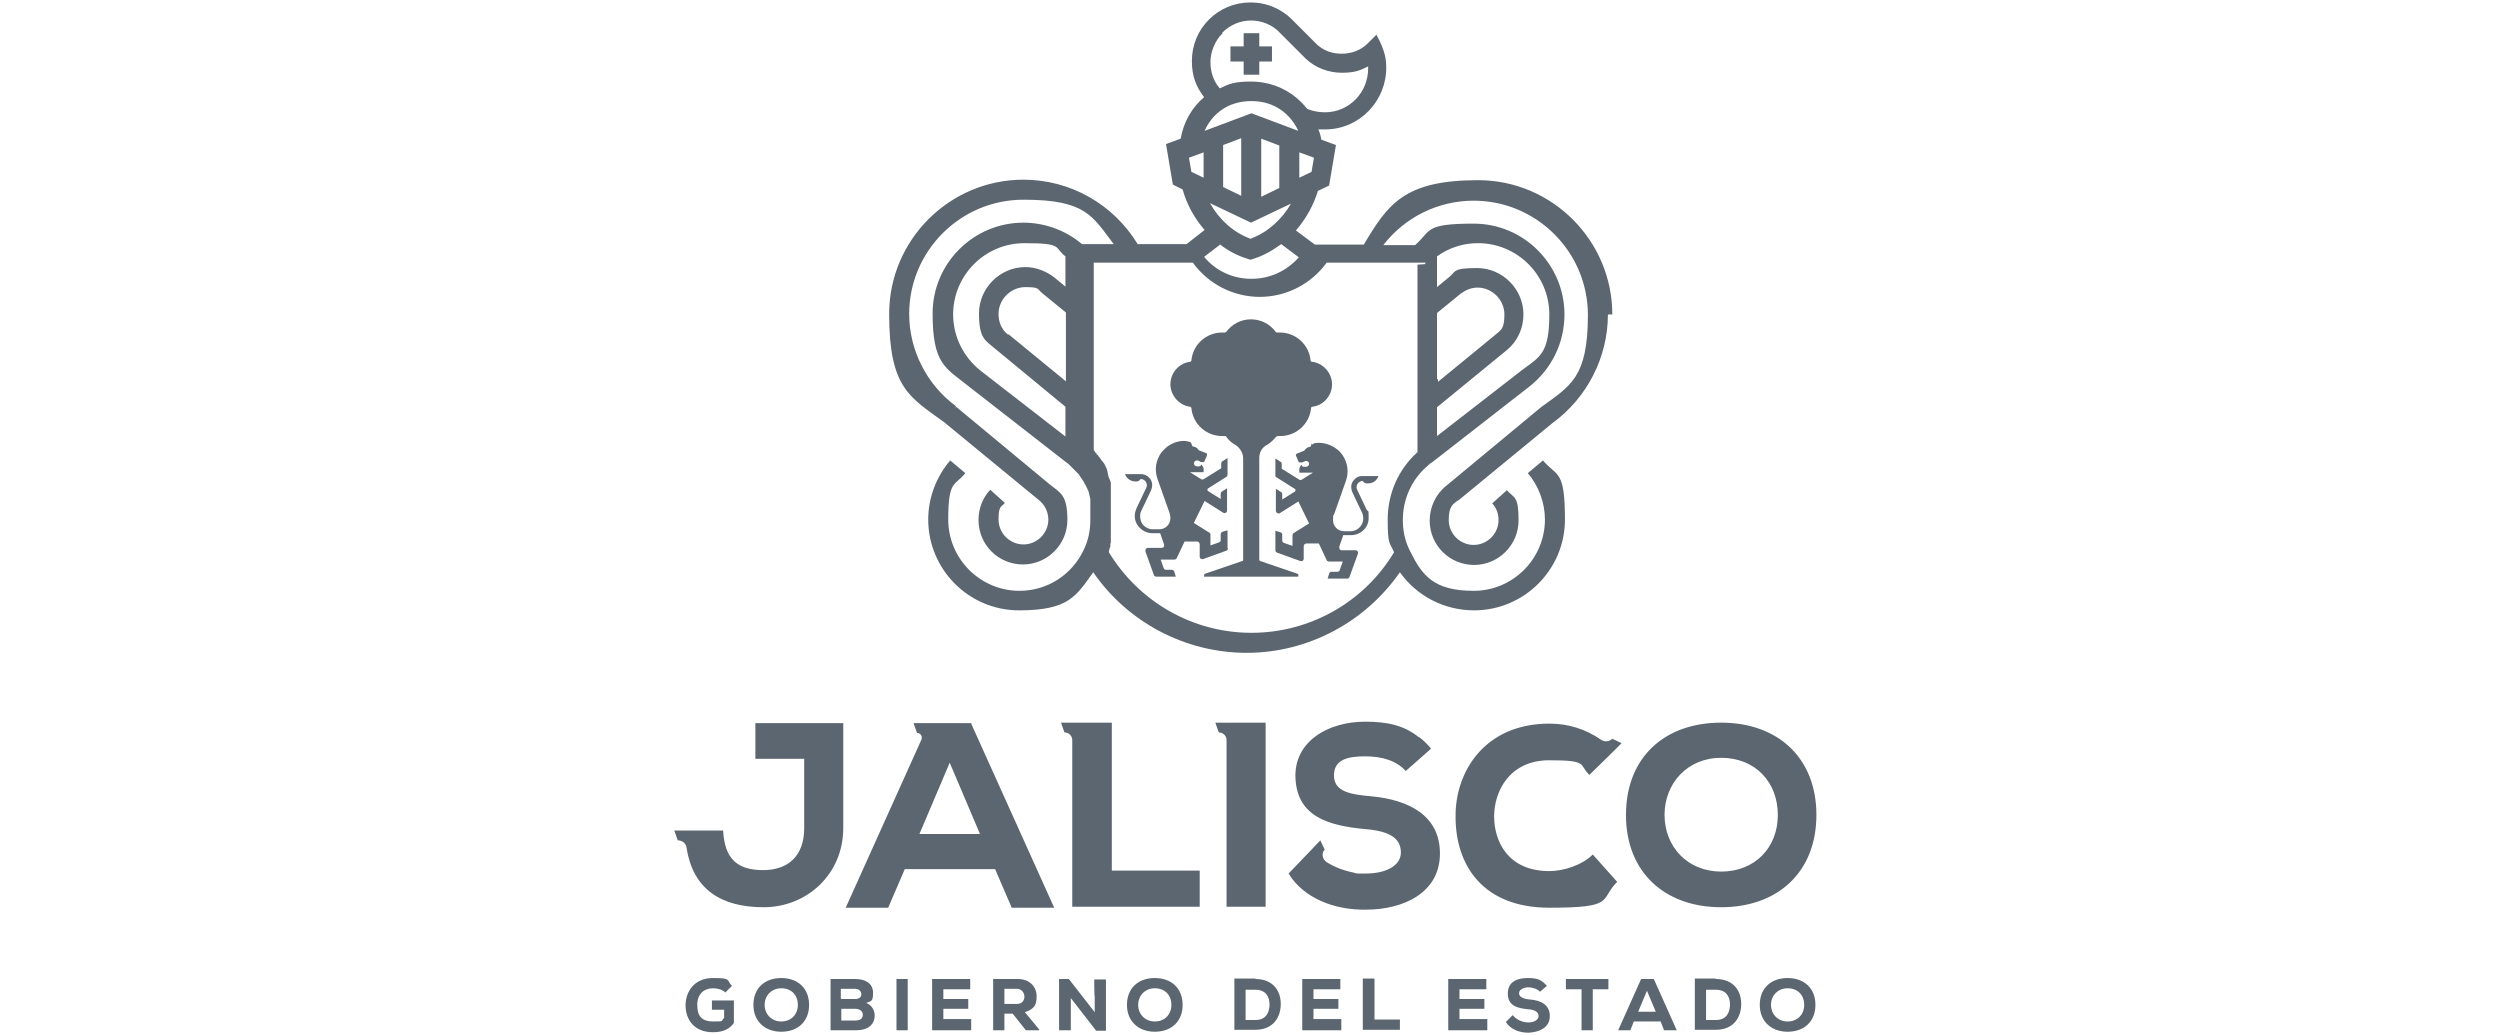 <?xml version="1.0" encoding="UTF-8"?>
<svg id="Capa_1" xmlns="http://www.w3.org/2000/svg" version="1.1" viewBox="0 0 512 211.9">
  <!-- Generator: Adobe Illustrator 29.3.1, SVG Export Plug-In . SVG Version: 2.1.0 Build 151)  -->
  <defs>
    <style>
      .st0 {
        fill: #5b6670;
      }
    </style>
  </defs>
  <g>
    <path class="st0" d="M330.2,64.4c0-15.1-12.3-27.5-27.5-27.5s-18.5,5-23.4,13.2h-10l-3.9-2.9c2-2.3,3.6-5.1,4.5-8.1l2.3-1.1,1.4-8.3-3-1.1c-.1-.7-.3-1.4-.6-2.1.4,0,.8,0,1.3,0s.2,0,.3,0c6.9-.1,12.4-5.9,12.3-12.8,0-1.2-.2-2.4-.6-3.5-.5-1.5-1.2-2.6-1.4-3.1l-1.8,1.8c-1.4,1.4-3.3,2.1-5.3,2.1s-3.6-.6-5-1.8l-3.3-3.3c-.4-.4-.8-.8-1.2-1.2l-.5-.5c-2.3-2.4-5.4-3.7-8.7-3.7s-6.3,1.3-8.5,3.5c-2.3,2.3-3.5,5.3-3.5,8.5s.9,5.3,2.5,7.4c-2.5,2.1-4.2,5.1-4.8,8.5l-3,1.1,1.4,8.3,2,1c.9,3.2,2.5,6,4.5,8.3l-3.7,2.9h-10c-5-8.2-13.8-13.2-23.4-13.2-15.1,0-27.5,12.3-27.5,27.5s4.2,17,11.3,22.2l19.1,15.7h0c1.4,1,2.2,2.6,2.2,4.2,0,2.8-2.3,5.1-5.1,5.1s-5.1-2.3-5.1-5.1.5-2.5,1.3-3.4l-3-2.7c-1.6,1.7-2.4,3.9-2.4,6.2,0,5.1,4.1,9.1,9.1,9.1s9.1-4.1,9.1-9.1-1.3-5.5-3.5-7.2h0l-19.3-16-.3.3.3-.4c-6-4.4-9.6-11.5-9.6-18.9,0-12.9,10.5-23.4,23.4-23.4s14.1,3.4,18.5,9.1h-6.5c-3.3-2.8-7.6-4.4-12-4.4-10.2,0-18.6,8.3-18.6,18.6s2.6,11.1,7.1,14.7l19.9,15.5.8.6c0,0,.2.2.3.3l.3.3.3.3.3.3c0,0,.2.2.3.3l.3.3c0,0,.2.2.3.3,0,0,.2.2.2.3,0,0,.1.2.2.3s.1.2.2.3.1.2.2.3.1.2.2.3.1.2.2.4c0,0,.1.2.2.3,0,.1.1.2.2.4,0,.1.1.2.2.4,0,.1,0,.2.2.4,0,.1,0,.2.1.4s0,.3.1.4c0,.1,0,.2.1.4,0,.1,0,.3.1.4,0,.1,0,.2,0,.4s0,.3,0,.4c0,.1,0,.2,0,.4,0,.1,0,.3,0,.5,0,0,0,.2,0,.3,0,.1,0,.3,0,.5v1.9h0c0,2.1-.4,4.1-1.3,6h0c-2.4,5.2-7.5,8.5-13.2,8.5-8,0-14.6-6.5-14.6-14.6s1.3-6.8,3.5-9.5l-3.1-2.6c-2.9,3.4-4.5,7.7-4.5,12.1,0,10.2,8.3,18.6,18.6,18.6s11.7-3,15.2-7.8c7,10.2,18.8,16.5,31.4,16.5s24.3-6.3,31.4-16.5c3.4,4.8,9,7.8,15.2,7.8,10.2,0,18.6-8.3,18.6-18.6s-1.6-8.7-4.5-12.1l-3.1,2.6c2.2,2.6,3.5,6,3.5,9.5,0,8-6.5,14.6-14.6,14.6s-10.5-3.1-12.9-7.9l-.3-.6c-.9-1.9-1.3-3.9-1.3-6,0-4.4,1.9-8.5,5.3-11.3l.2-.2.6-.4,19.9-15.5c4.5-3.6,7.1-8.9,7.1-14.7,0-10.2-8.3-18.6-18.6-18.6s-8.6,1.5-12,4.4h-6.5c4.4-5.7,11.2-9.1,18.5-9.1,12.9,0,23.4,10.5,23.4,23.4s-3.6,14.5-9.6,18.9h0l-19.3,16h0c-2.2,1.7-3.5,4.4-3.5,7.2,0,5.1,4.1,9.1,9.1,9.1s9.1-4.1,9.1-9.1-.8-4.5-2.4-6.2l-3,2.7c.9.9,1.3,2.2,1.3,3.4,0,2.8-2.3,5.1-5.1,5.1s-5.1-2.3-5.1-5.1.8-3.3,2.2-4.2h0l19.1-15.7c7-5.1,11.3-13.4,11.3-22.2h.3ZM206.4,68.5c-1.3-1-1.9-2.6-1.9-4.2,0-3,2.5-5.5,5.5-5.5s2.4.4,3.4,1.2l4.9,4h0v14.1l-11.7-9.6h0ZM218.2,89.4l-17.4-13.5c-3.5-2.8-5.6-7-5.6-11.5,0-8,6.5-14.6,14.6-14.6s6,.9,8.4,2.7v6.2l-2.3-1.9h0c-1.7-1.3-3.8-2.1-5.9-2.1-5.2,0-9.5,4.3-9.5,9.5s1.3,5.5,3.4,7.3h0l14.3,11.8v6h0ZM247.8,41.6l8.4,4,8.2-3.9c-1.9,3.3-4.8,5.9-8.3,7.2-3.5-1.3-6.4-3.9-8.3-7.3h0ZM250.5,38.4v-8.7l3.7-1.4v11.8l-3.7-1.8ZM258.3,40.2v-11.8l3.7,1.4v8.7l-3.7,1.8ZM268.6,35.2l-2.5,1.2v-5.2l3,1.1-.5,2.9h0ZM250.3,6.7c1.6-1.6,3.7-2.5,5.9-2.5s4.5.9,6,2.6l.5.5c.4.4.8.8,1.3,1.3l3.4,3.4h0c2,1.9,4.7,2.9,7.4,2.9s3.8-.5,5.4-1.3v.4c0,4.9-3.8,8.9-8.7,9-1.3,0-2.6-.2-3.8-.7-.6-.8-1.3-1.5-2.1-2.2-2.6-2.2-5.9-3.4-9.4-3.4s-4.5.5-6.4,1.4c-1.3-1.5-1.9-3.4-1.9-5.4s.9-4.4,2.5-5.9h0ZM246.5,36.4l-2.5-1.2-.5-2.9,3-1.1v5.2ZM256.3,20.7c4.8,0,8,2.7,9.6,6.1l-9.6-3.6-9.6,3.6c1.5-3.4,4.7-6.1,9.6-6.1ZM249.9,50.1c1.7,1.3,3.6,2.3,5.6,2.9l.6.2.6-.2c2-.6,3.9-1.7,5.7-3l3.6,2.7c-2.5,2.8-5.9,4.4-9.7,4.4s-7.3-1.6-9.7-4.5l3.4-2.6h0ZM294.3,77.6v-13.5h0l4.9-4c1-.7,2.1-1.2,3.4-1.2,3,0,5.5,2.5,5.5,5.5s-.7,3.2-1.9,4.2l-11.7,9.6v-.5h0ZM294.3,52.5c2.5-1.8,5.4-2.7,8.4-2.7,8,0,14.6,6.5,14.6,14.6s-2,8.7-5.6,11.4l-17.4,13.5v-5.9l14.3-11.7h0c2.2-1.8,3.4-4.5,3.4-7.3,0-5.2-4.3-9.5-9.5-9.5s-4.2.7-5.9,2h0l-2.3,1.9v-6.3h0ZM290.3,54.2v38.4c-3.9,3.5-6.1,8.5-6.1,13.8s.4,4.6,1.3,6.7c-6.1,10.2-17.2,16.5-29.2,16.5s-23-6.3-29.2-16.5c0,0,0-.1,0-.2,0-.1,0-.2.1-.4s0-.3.2-.5c0-.1,0-.2,0-.4,0-.2,0-.3.1-.5,0-.1,0-.2,0-.4,0-.2,0-.3,0-.5s0-.2,0-.4c0-.2,0-.3,0-.5,0-.1,0-.2,0-.4,0-.2,0-.4,0-.6v-2.1h0v-3.3c0,0,0-.2,0-.3v-.2c0,0,0-.2,0-.3,0,0,0-.1,0-.2,0,0,0-.2,0-.3,0,0,0-.1,0-.2,0,0,0-.2,0-.3,0,0,0-.1,0-.2,0,0,0-.2,0-.3,0,0,0-.1,0-.2,0,0,0-.2,0-.3,0,0,0-.1,0-.2,0,0,0-.2,0-.3,0,0,0-.1,0-.2,0,0,0-.2,0-.3s0-.1,0-.2c0,0,0-.2-.1-.3,0,0,0,0,0-.1-.1-.3-.3-.6-.4-.9,0,0,0,0,0-.1,0,0,0-.2-.1-.3,0,0,0,0,0-.2,0,0,0-.2-.1-.3,0,0,0-.1,0-.2,0,0,0-.2-.1-.2,0,0,0-.1,0-.2,0,0,0-.1-.1-.2,0,0,0-.1-.1-.2,0,0,0-.1-.1-.2,0,0,0-.1-.1-.2,0,0,0-.1-.1-.2,0,0,0-.1-.1-.2,0,0,0-.1-.2-.2,0,0,0-.1-.1-.2,0,0,0-.1-.2-.2s0,0-.1-.2-.1-.1-.2-.2c0,0,0,0-.1-.2s-.1-.1-.2-.2c0,0,0,0-.1-.2s-.1-.1-.2-.2h-.1c0-.2-.1-.3-.2-.4h-.1c0-.2-.1-.3-.2-.4,0,0,0,0-.1-.1h0v-38.4h20.3c3.2,4.4,8.3,7,13.7,7s10.5-2.6,13.7-7h20.3l-.2.3Z"/>
    <polygon class="st0" points="254.7 15.3 257.9 15.3 257.9 12.6 260.5 12.6 260.5 9.5 257.9 9.5 257.9 6.8 254.7 6.8 254.7 9.5 252 9.5 252 12.6 254.7 12.6 254.7 15.3"/>
    <path class="st0" d="M268.7,90.7l-.3.8c-.6,0-1,.4-1.3.8l-1.5.6c0,0-.2.1-.2.3s0,.2.1.3h0c0,0,.5,1.2.5,1.2.2,0,.5,0,.7,0,.5-.2.6-.3.8-.3.4,0,.6.3.6.6s-.3.6-.6.6h-.2c-.1,0-.3,0-.4,0-.1,0-.3-.2-.3-.4-.4.3-.5.6-.5,1v.6h2.8l-2.4,1.5c0,0-.2,0-.3,0l-3.7-2.3v-.9c0-.2,0-.4-.2-.5l-1.1-.7v3.4c0,.2,0,.4.3.5l3.8,2.4v.4l-2.7,1.7v-1c0-.2,0-.4-.2-.5l-1.1-.7v4.5c0,.4.5.7.8.5l3.8-2.4,2.2,4.5-3.2,2c-.1,0-.2.3-.2.5v2.1l-1.7-.6c-.2,0-.4-.3-.4-.5v-1.2c0-.2-.1-.4-.4-.5l-1-.3v4c0,.2.1.4.4.5l4.7,1.7c.4.1.7-.1.7-.5v-2.5c0-.3.2-.6.6-.6h2.5l1.6,3.4c0,.2.3.3.5.3h2.8l-.6,1.7c0,.2-.3.4-.5.4h-1.2c-.2,0-.4.1-.5.4l-.3,1h4c.2,0,.4-.1.5-.4l1.7-4.7c.1-.4-.1-.7-.5-.7h-2.8c-.4,0-.6-.4-.5-.8l.8-2.3h1.6c1.9,0,3.6-1.5,3.6-3.5s-.1-1.2-.4-1.7l-2-4.2c-.3-.8.3-1.7,1.2-1.7h0c.1.3.5.5.8.5h.3c1,0,1.8-.6,2.1-1.5h-3.3c-.5,0-1,.1-1.4.5-.9.7-1.1,1.8-.6,2.9l2,4.2c.1.3.2.7.2,1.1,0,1.4-1.2,2.6-2.6,2.6h-1.3c-1.3,0-2.3-1-2.3-2.3s.2-1.1.2-1.1l2.4-6.8c.6-1.6.5-3.3-.3-4.8-.3-.6-.8-1.3-1.5-1.8-1.1-.9-2.6-1.3-3.5-1.3s-1.1,0-1.5.3h-.3Z"/>
    <path class="st0" d="M268.7,74.1c-.1,0-.3-.1-.3-.3-.3-3.2-3-5.7-6.3-5.7s-.3,0-.5,0-.2,0-.3-.1c-1.2-1.6-3-2.6-5.1-2.6s-3.9,1-5.1,2.6c0,0-.2.1-.3.1h-.5c-3.3,0-6,2.5-6.3,5.7,0,.1-.1.3-.3.3-2.3.3-4,2.3-4,4.6s1.8,4.3,4,4.6c.1,0,.3.1.3.3.3,3.2,3,5.7,6.3,5.7s.3,0,.5,0,.2,0,.3.1c.5.7,1.1,1.3,1.9,1.7h0c.9.6,1.6,1.6,1.6,2.8v20.7c0,.1,0,.3-.2.3l-7.6,2.6c-.1,0-.2.2-.2.3v.3h19.3v-.3c0-.1,0-.3-.2-.3l-7.6-2.6c-.1,0-.2-.2-.2-.3v-20.8c0-1.2.6-2.2,1.6-2.7.7-.4,1.3-1,1.9-1.7,0,0,.2-.1.3-.1h.5c3.3,0,6-2.5,6.3-5.7,0-.1.1-.3.3-.3,2.3-.3,4-2.3,4-4.6s-1.8-4.3-4-4.6h.1Z"/>
    <path class="st0" d="M251.4,112.6v-4l-1,.3c-.2,0-.4.3-.4.5v1.2c0,.2-.1.4-.4.5l-1.7.6v-2.1c0-.2,0-.4-.2-.5l-3.2-2,2.2-4.5,3.8,2.4c.4.2.8,0,.8-.5v-4.5l-1.1.7c-.1,0-.2.3-.2.5v1l-2.7-1.7v-.4l3.8-2.4c.1,0,.3-.3.3-.5v-3.4l-1.1.7c-.1,0-.2.3-.2.5v.9l-3.7,2.3c0,0-.2,0-.3,0l-2.4-1.5h2.8v-.6c0-.3-.1-.6-.5-1,0,.2-.1.3-.3.4,0,0-.3,0-.4,0h-.2c-.3,0-.6-.3-.6-.6s.3-.6.6-.6.3,0,.8.3c.2,0,.5.1.7,0l.5-1.1h0c0-.1.1-.2.1-.4s0-.3-.2-.3l-1.5-.6c-.3-.5-.7-.7-1.3-.8l-.3-.8c-.5-.2-1-.3-1.5-.3-1,0-2.4.4-3.5,1.3-.7.6-1.2,1.2-1.5,1.8-.8,1.5-.9,3.2-.3,4.8l2.4,6.8s.2.7.2,1.1c0,1.3-1,2.3-2.3,2.3h-1.3c-1.4,0-2.6-1.1-2.6-2.6,0-.4,0-.7.2-1.1l2-4.2c.5-1.1.3-2.2-.6-2.9-.4-.3-.9-.5-1.4-.5h-3.3c.3.9,1.2,1.5,2.1,1.5h.3c.3,0,.6-.2.8-.5h0c.9,0,1.5.9,1.2,1.7l-2,4.2c-.2.5-.4,1-.4,1.7,0,1.9,1.7,3.5,3.6,3.5h1.6l.8,2.3c.1.4-.1.7-.5.7h-2.8c-.4,0-.6.4-.5.8l1.7,4.7c0,.2.3.4.5.4h4l-.3-1c0-.2-.3-.4-.5-.4h-1.2c-.2,0-.4-.1-.5-.4l-.6-1.7h2.8c.2,0,.4-.1.5-.3l1.6-3.4h2.5c.3,0,.6.2.6.6v2.5c0,.4.4.6.7.5l4.7-1.7c.2,0,.4-.3.4-.5h-.3Z"/>
  </g>
  <path class="st0" d="M148.6,203.3c-.6-.6-1.6-.9-2.5-.9-2,0-3.3,1.2-3.3,3.4s.8,3.4,3.3,3.4,1.4-.1,2.2-.7v-1.7h-2.5v-1.9h4.5v4.6c-.9,1.3-2.3,1.9-4.3,1.9-4,0-5.6-2.8-5.6-5.5s1.7-5.6,5.6-5.6,2.7.4,3.9,1.6l-1.4,1.4h0ZM160,211.3c-3.3,0-5.7-2.1-5.7-5.5s2.3-5.5,5.7-5.5,5.7,2.1,5.7,5.5-2.3,5.5-5.7,5.5ZM160,202.4c-2,0-3.4,1.5-3.4,3.4s1.4,3.4,3.4,3.4,3.4-1.4,3.4-3.4-1.3-3.4-3.4-3.4ZM175.2,200.5c2,0,3.6.9,3.6,2.8s-.4,1.7-1.4,2.1c1.3.5,1.9,1.8,1.7,3.1-.3,1.7-1.7,2.5-3.8,2.5h-5.2v-10.5h5.1ZM172.3,204.6h2.8c.9,0,1.3-.4,1.3-1s-.5-1.1-1.3-1.1h-2.9v2h0ZM172.3,209h2.9c1.1,0,1.5-.5,1.5-1.2s-.6-1.2-1.6-1.2h-2.8v2.4ZM183.6,211v-10.5h2.3v10.5h-2.3ZM198.9,211h-8v-10.5h7.8v2.1h-5.5v2h5.1v2h-5.1v2.1h5.7v2.2h0ZM212.7,211h-2.6l-2.7-3.4h-1.7v3.4h-2.3v-10.5h5c2.6,0,3.9,1.7,3.9,3.5s-.4,2.6-2.4,3.3l2.9,3.5v.2h0ZM205.7,202.5v3.1h2.6c1.1,0,1.5-.8,1.5-1.5s-.5-1.6-1.6-1.6h-2.6,0ZM224.2,207.4v-3.3c-.1,0-.1-3.5-.1-3.5h2.4v10.5h-2l-5.2-6.7v3.4c0,0,0,3.2,0,3.2h-2.4v-10.5h2l5.3,6.8h0ZM236.5,211.3c-3.3,0-5.7-2.1-5.7-5.5s2.3-5.5,5.7-5.5,5.7,2.1,5.7,5.5-2.3,5.5-5.7,5.5ZM236.5,202.4c-2,0-3.4,1.5-3.4,3.4s1.4,3.4,3.4,3.4,3.4-1.4,3.4-3.4-1.3-3.4-3.4-3.4ZM257.1,200.5c3.6,0,5.2,2.4,5.2,5.1s-1.5,5.3-5.2,5.3h-4.3v-10.5h4.3ZM255.1,208.9h2c2.3,0,2.9-1.7,2.9-3.2s-.7-3-2.9-3h-2v6.2ZM274.7,211h-8v-10.5h7.8v2.1h-5.5v2h5.1v2h-5.1v2.1h5.7v2.2h0ZM281.5,200.5v8.3h5.2v2.1h-7.6v-10.5h2.3ZM304.6,211h-8v-10.5h7.8v2.1h-5.5v2h5.1v2h-5.1v2.1h5.7v2.2h0ZM315.4,203.1c-.6-.6-1.6-.9-2.4-.9s-1.9.4-1.9,1.2.9,1.2,2.3,1.3c2.1.2,4,1,4,3.4s-2.2,3.3-4.4,3.4c-1.8,0-3.7-.7-4.6-2.2l1.4-1.4c.8,1,2.1,1.5,3.2,1.5s2.1-.5,2.1-1.3-.7-1.3-2.1-1.4c-2.2-.2-4.2-.7-4.2-3.2s2-3.2,4.1-3.2,2.8.4,3.9,1.6l-1.5,1.3h0ZM323.9,202.6h-3.2v-2.1h8.7v2.1h-3.2v8.4h-2.3v-8.4ZM340,209.2h-5.4l-.7,1.8h-2.5l4.7-10.5h2.6l4.7,10.5h-2.6l-.7-1.8ZM337.3,202.9l-1.8,4.3h3.6l-1.8-4.3ZM351.4,200.5c3.6,0,5.2,2.4,5.2,5.1s-1.5,5.3-5.2,5.3h-4.3v-10.5h4.3ZM349.4,208.9h2c2.3,0,2.9-1.7,2.9-3.2s-.7-3-2.9-3h-2v6.2ZM366.1,211.3c-3.3,0-5.7-2.1-5.7-5.5s2.3-5.5,5.7-5.5,5.7,2.1,5.7,5.5-2.3,5.5-5.7,5.5ZM366.1,202.4c-2,0-3.4,1.5-3.4,3.4s1.4,3.4,3.4,3.4,3.4-1.4,3.4-3.4-1.3-3.4-3.4-3.4ZM154.7,148.1v7.3h10v14.2c0,5.6-3.2,8.6-8.4,8.6s-7.9-2.2-8.2-8.1h-10l.7,2h0c.9,0,1.7.6,1.8,1.5,1.3,8.4,6.9,12.2,15.8,12.2s16.3-6.8,16.3-16.2v-21.5h-18,0ZM199,148.1h-11.9l.7,2h0c.7,0,1.2.7.9,1.4l-15.5,34.4h8.7l3.4-7.9h18.5l3.4,7.9h8.7l-17-37.7h0ZM188.3,170.8l6.2-14.6,6.2,14.6h-12.4,0ZM227.7,178.4v-30.4h-10.4l.7,2h0c.9,0,1.6.7,1.6,1.6v34.1h26.1v-7.4h-18,0ZM352.5,185.8c-11.5,0-19.5-7.1-19.5-18.9s7.9-18.9,19.5-18.9,19.5,7.2,19.5,18.9-7.9,18.9-19.5,18.9ZM352.5,155.2c-6.9,0-11.6,5.2-11.6,11.7s4.7,11.6,11.6,11.6,11.6-4.9,11.6-11.6-4.6-11.7-11.6-11.7ZM251.3,148h-2.4l.7,2h0c.9,0,1.6.7,1.6,1.6v34.1h8v-37.7h-8ZM293,153.2c-.7-.8-1.5-1.6-2.3-2.2,0,0,0,0-.1,0-3.1-2.5-6.6-3.2-11-3.2-7.4,0-14.2,3.8-14.3,10.9,0,8.5,6.7,10.4,14.3,11.1,4.9.4,7.3,1.8,7.3,4.8,0,2.6-2.9,4.3-7.2,4.3s-1.2,0-1.8-.1h-.3c-2-.4-4.2-1.1-6-2.3-.8-.6-1-1.8-.3-2.5l-.9-1.9-1.7,1.8h0l-4.8,5c3.1,5.1,9.5,7.5,15.8,7.4,7.8,0,15.2-3.5,15.2-11.5s-6.7-11-13.9-11.7c-4.6-.4-7.8-1-7.8-4.3s2.9-3.9,6.4-3.9,6.4.9,8.3,3l5.1-4.5h0ZM317.3,178.4c-8.4,0-11.3-6-11.3-11.2,0-5.2,3.2-11.5,11.3-11.5s6,.9,8.2,3l4.6-4.5,2-2-1.9-.9h0c-.6.6-1.6.7-2.3.2-3.2-2.2-6.7-3.3-10.6-3.3-13.2,0-19.3,9.8-19.2,19.1,0,9.8,5.5,18.6,19.2,18.6s10.2-1.6,13.9-5.3l-5-5.6c-2.2,2.2-6,3.4-8.9,3.4h0Z"/>
</svg>